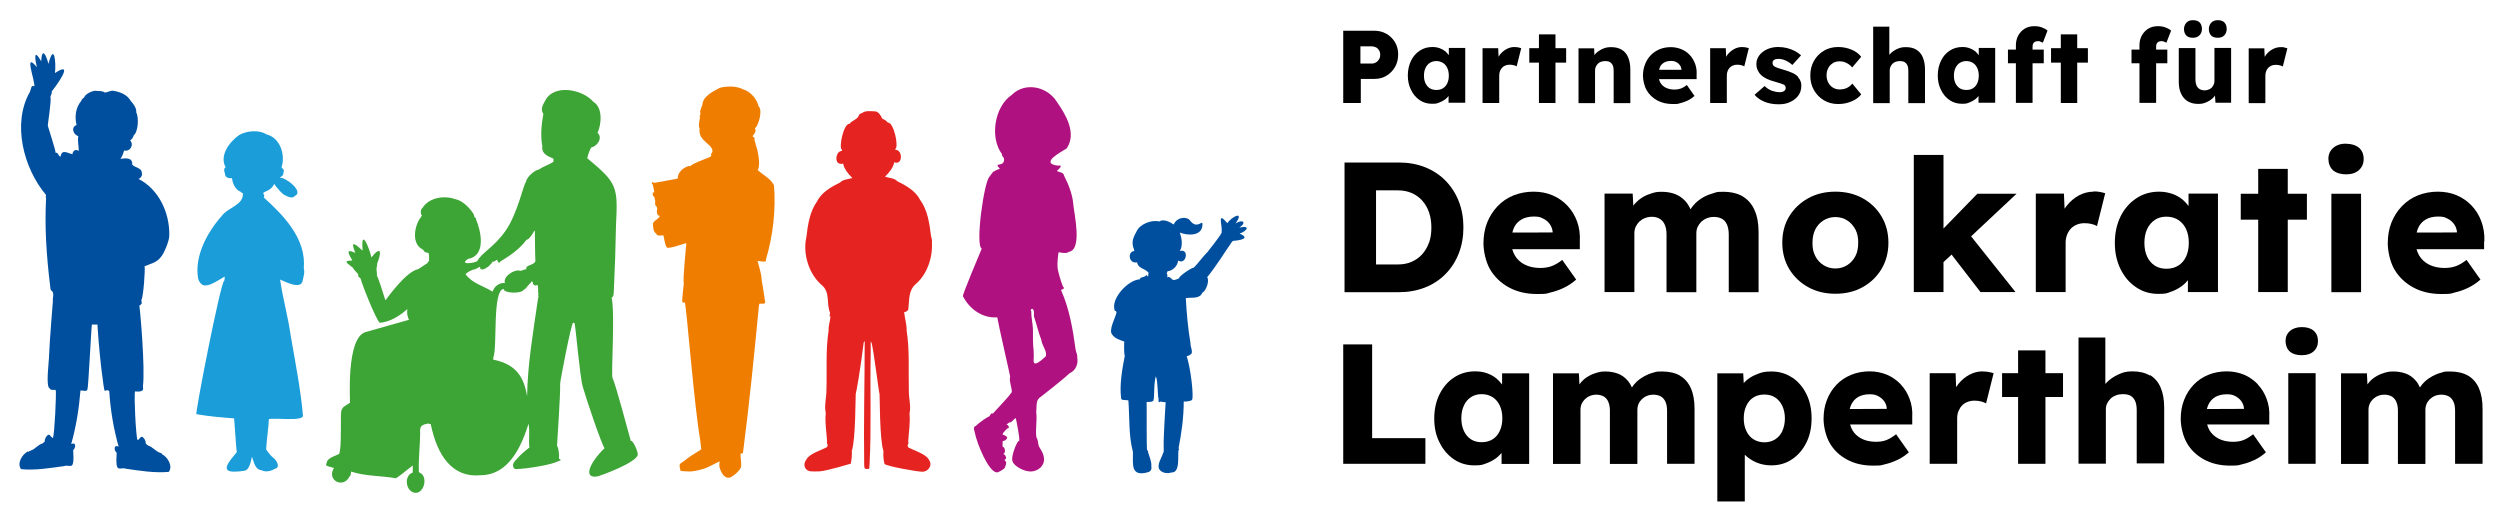 <svg xmlns="http://www.w3.org/2000/svg" id="Logo" viewBox="0 0 1920 400"><defs><style>      .st0 {        fill: #1a9dd9;      }      .st1 {        fill: #6386a4;      }      .st2 {        fill: #ef7d00;      }      .st3 {        fill: #3da436;      }      .st4 {        fill: #e52421;      }      .st5 {        fill: #af1280;      }      .st6 {        fill: #004f9f;      }    </style></defs><g><path class="st4" d="M715.8,185.7c0-1.5-.4-3.1-.8-4.6-1.1-9.3-2.6-19.8-8.4-27.7-3.4-6.8-11.1-11.1-17.6-14.3-2.1-2.4-6.4-2.4-9.3-3.4,3.1-3.1,6.2-6.7,7.1-11.1,6.5,2.7,6.8-9.5.8-9.6,0-.2,0-.4,0-.7,2.9-1.5-1.3-20.8-5.7-20.1-1.1-1.5-2.8-2.4-4.4-3.2-1-2.3-2.8-5.4-5.6-5.5-3.4,0-7.3-.9-10.2,1.6,0-.1,0-.3,0-.4-.6.7-2.3,1.1-2.1,2.2-1.6,3.1-5.1,3.5-7.2,6.2-4.4-.6-8.6,18.6-5.7,20.1,0,.2,0,.4,0,.7-4.9-.1-6.2,9.8-1.1,9.9.6.2,1.3.1,1.9-.2.9,4.4,4,8,7.1,11.1-2.9,1-7.3,1-9.3,3.4-6.5,3.2-14.3,7.5-17.6,14.3-5.8,7.9-7.3,18.3-8.4,27.7-2.9,12.6,1.8,27.9,11.3,36.4,7.5,5.9,3.7,14.3,6.9,21.7-.1.9-.3,1.8-.4,2.8h.7c-.2,3.6-1.7,7.2-1.4,10.7-2.4,15.3-1.2,30.9-1.7,46.1,0,5.8-1.8,11.9-.5,17.5-.8,7.3.6,14.5,1,21.7-.3.5,0,2.3.5,2.6-.2.5-.3,1.2-.4,1.7-4.5,2.5-13.8,5.1-16,9.6-2.9,3.9-1.3,7.8,2.2,8.9,1.4.4,6.5.3,8.2.2,6.7-.7,23.1-5.8,23.7-5.9.7-3.2,1-6.6.8-9.9,3-8.5,2.8-42.9,3-43.7.5-1,3.7-19.7,6.1-39.3.3-.5.5-1,.8-1.4,0,31.5-.9,63.4-.4,94.7,0,1.8,0,4.5,2.4,3.5,2.2.9,1.4-1.8,1.7-3.1,1.5-28,.3-57.2.9-85.6h0c0-3.1,0-6.1,0-9.2.3.4.5.8.7,1.3,1.5,5.1,5.6,38.3,6.1,39.3.2.9,0,35.3,3,43.7-.3,3.3,0,6.8.8,9.9,1.7,1.8,25.2,6,29.2,6s8.2-4.7,4.9-9.2c-1.9-4.3-11.7-7.2-16-9.6-.1-.6-.2-1.2-.4-1.7.6-.3.9-2.1.5-2.6.4-7.2,1.7-14.5,1-21.7,1.3-5.6-.6-11.7-.5-17.5-.4-15.3.7-30.9-1.7-46.1.2-4.6-1.5-9.5-1.9-14.2,1.2,0,2.5-.8,3.1-1.8h0c1.1-7.5-.2-14.7,6.1-20,8.5-7.4,12.9-20.5,12.1-31.8"></path><path class="st6" d="M21.9,347.2c0-.7.8-.8,1.3-1,3.6-1,5.9-4.7,9.4-5.6.7-.5,1.2-1.1,1.8-1.6-.2-1.9,1.1-4.4,2.9-5.2,1.4,0,1.9,2.3,3.4,2.5,1.2-3,2.7-34.8,2.1-36.8-1.3-.3-4.1.5-4.4-1.1-3.7-.6-.6-21.5-.7-25.7.5-13.2,3-41.2,2.9-41.3-.4-2.9,1.7-6.7-1.5-8.5-.3-.5-.3-1.1-.4-1.7-3.3-26.7-4.4-47.6-3.3-69.4-.6-.5,0-1.3,0-2-17.4-20.6-26.3-55.1-12.4-79.3.9-1.8.7-5.7,3.4-4.2.4-4.9-8.4-27.3,1.9-14.7-1.3-5.6-2.9-15.4,3.3-4.6.7-11.6,4.1-4.1,5.6,2.1,4.5-17.4,6-.3,5,7,15.5-10.2,1.2,9.7-2.5,14.1.5,1.4-.8,3-1,4.4,1,1.9-2.1,21.1-2,21.9.8,3.1,5.9,18.2,6,20.9,2-.8,2.2,2.9,3.8,2.9,1-6.4,5.8-2.3,9.2-1.9,0-2.6,2.6-4.3,4.8-2.4,0-3.8-1-7.7-.4-11.5-3.9-1-5.8-6.9-1.3-8.5-1.6-6.3-.7-13.4,3.5-18.4.4-1.2,1.3-2.1,2.4-2.8.5-2.7,7.5-6,10-4.9,1.7-.1,4.2,0,5.7,1.1,2.4.1,4.6-1.9,7.1-1.2,4.7.8,10.3,2.9,12.9,7.7,2.1,2.2,4.7,5.9,4.2,8.8,2.2,3.8,1.5,15.1-1.9,17.6,0,1-2,4.1-2.9,3.7,3.4,3.5.2,9.1-4.5,8-.6,2.2-1.5,4.5-2.8,6.4,3.5-.5,9-1.3,9.1,3.8-.1,0-.2,0-.4,0,1.5,3.1,7.7,2.7,7.7,6.9.7,1.8-.8,4.3-2.6,4.7,15.6,7.8,24,26,23.7,43,.4,3.7-4.1,14.8-6.8,17.4-3,3.9-8,4.9-12.2,6.7.7,1.4-.9,24-2.4,25.7-.2,1,.9,3.2-.4,3.5-.1.5-.7.9-1.2.9.7,3.9,4.5,47.7,2.8,61.8-.2,1,.7,3.3-.7,3.5-.9,1.1-3.8.8-5.4.7-.9,2.2.6,34.4,1.9,37.3,1.5-.2,2-2.4,3.4-2.5,1.8.8,3.1,3.3,2.9,5.2.6.5,1.2,1.2,1.8,1.6,3.5.9,5.8,4.5,9.4,5.6.5.3,1.4.3,1.3,1,4.4,2.2,8.6,9.3,5.2,13.6-10.6,1-22.7-.9-33.4-2.5-1.8-.9-5.2,1-6.1-1.1-1.3-3.4-.5-7.5-.5-11.1-2.2-1.8-2.4-6.5,1.5-4.7-3.9-13.8-6.3-28.2-7.2-42.6-.3,0-.5-.3-.5-.6-.6-.1-1.3,0-1.9,0-1.7,1.8-1.6-2.9-2-3.9-2.2-15.3-3.7-31.1-4.7-46.7-1.4,0-2.8.2-4.2,0-.6,3.1-2.7,48.9-3.5,50.1-.8,1.7-3.7.4-5.3.6-1.1,13.8-3.3,27.7-7.1,41.1,3.9-1.8,3.6,2.9,1.5,4.7,0,3.6.8,7.7-.5,11.1-.8,2.1-4.3.2-6.1,1.1-10.6,1.5-22.8,3.5-33.4,2.4-3.4-4.4.8-11.4,5.2-13.6"></path><path class="st6" d="M951.5,175c6.4-4.1,3-7-2.6-3.4,7.2-10.2-3-5.3-6.3-.2-8.3-9.8-3.6,1.4-4.4,7.4-1.9,3.7-9.8,13.3-10.8,14.7-2.8,2.6-8.6,10.4-10.7,12.1-1.3-.3-11.9,6.9-11.1,8.1-1.5.7-3.1,1.5-4.7,1.3-1.2-.5-2.9-3.3-4.1-2,0,0-.2-.1-.3-.1,0-.8.3-2.1-.4-2.6,0-.7.3-1.3.6-2,4-.3,7.7-4.1,8.1-8.1,0,0,.1,0,.2,0,6.1,3.5,8.6-9.6,1.1-7.4,2.5-4.1,1.5-9.8,0-14.2,6.1,2.5,17.2,2.9,17.4-6.1.3-.8-.2-1.7-1.1-1.2-4.4,2.7-6.6.5-9.3-2.9-4.1-2.5-9.9-.5-11.7,4-3.1-2-7.6-4.5-11.2-2.3-5.6-1.5-14.9,1.9-17.4,7.8-3.2,5.7-3.8,8.8-1.9,13.6,0,.4.2.9.3,1.3-5.4.2-4.6,10,2.1,8.7.8,5.2,7,4.7,9,8.4-.8,0-.3,2-.4,2.2-.2,0-.4.2-.4.3-.3-.6-1.3-1.7-1.7-.5-1.2,1.2-4.2.7-4.4,2.6-9,.5-21.9,14.4-19.5,23.1-.1.6.4,1.6,1.1,1.2.1.4.3.8.5,1.2-.9,4.2-6.4,13.7-3.3,17,2.1,3.1,5.9,4.1,9.2,5.3-.1.8-.2,7.5.2,10.5.1,0,.2,0,.3,0-2,10.6-4.2,22.4-2.9,32.9-.3,2.2,4.2,1.2,5.6,1.9,1,13.1.1,26.9,3.5,39.5,0,9.8-1.9,19.6,12.1,15.4,2.9-1.4,2-4.1,2-4.3.4-3.7-1.6-7.7-2.6-11.2.5-.4,0-1.3-.6-1-.6-1.8-.2-35.7-.4-37.3,1.5,0,5.7.3,5.3-1.9.8-.3,0-12.6,1.8-17.8,1.7,3.8,1.3,16.6,2.1,17.2-.1.9-.3,3.9,1.2,2.2,1.4.3,2.8.5,4.2.5,0,1.3-1.7,26.4-1.5,33.7s-.3,4-.7,6c-.4,2.1-5.3,9-2.2,12.4,1.9,2.3,5.9,2.9,8.6,1.9,7.3.4,4.9-12.5,5.7-17.3.6-.1.6-1.1,0-1.2,2.3-11.7,4-24,4-36,.7.1,5.2-.1,6.4-1.3,1.4-2.5-.9-23.5-4.1-33.5,1.1-.3,2.6-.8,3.2-1.7,2-.8-.5-6-.3-8.1-1.9-11.5-3-23.1-3.6-34.8,4.2-.9,10.5,1,12.7-4.2,2.9-1.4,5.7-9.3,3.7-11.9,7.2-8.8,12.7-18.1,19.2-27.4.3,0,.6-.2.6-.5,4.6-.3,14.2-1.7,5.1-5.6,6.1-2.1,8.5-6.6-.2-4.6"></path><path class="st2" d="M594.2,142c-2.2-4.7-8.4-7.8-12.3-11.4,2.6-3.9-.3-15.8-.6-16.7-1-2.1-1-4.5-2-6.6,1-1-.6-2.1-1.4-2.7,1.4-1.6,3.2-3.8,1.9-6.1,2.9-1.9,6.1-14.5,2.8-16.7-1-5.5-6.3-11.6-11.5-13-6-3.4-14.8-2.4-18.4-1.3-5.1,2.7-13.2,6.6-13.3,13.2-.5,1.4-2.5,5-1.3,6.7-.6,1.1-1.1,2.1-.5,2.7-.2,2.6-1.6,6.3-.3,8.6-1.5,10,10.9,11.9,9.8,18.1-.5.6-1.6,2-.7,2.6-.3.7-1.8,1.5-1.8,1.4,0,0-14.3,5.4-14,6.6-.2.1-.5.2-.7.3-.7-1.1-7,2.4-7.5,4.2-.9.8-2,3.2-1.8,4.5-.2.2-.4.5-.3.8-6,1.1-12.1,2.2-18.1,3.3-1-1.8-2.5.5-.9,1.2.6,2,.9,4.1,1.2,6.1-2-.8-1.3,3.2,0,3.4.3,1.2.5,2.4.8,3.6-.5,1-.2,3.6,1.1,3.9.1.7.3,1.3.4,2-.8.6-.1,5.8,1.5,4.7,0,.4.2.7.2,1.1-1.4,2-4.1,2.8-5.1,5.1.3,2.6,0,6.3,2.6,7.8.2,2.2,4,1.4,5.5,1.3,0,0,0,0,0,0,.2,1,1.4,8.1,2.3,8.6-.6,3.2,13-2.2,15.3-2.6,0,1-3,30.1-1.9,30.5,0,0-1.6,14.1-1.2,14.3-.1,1.1,1.2.9,2,.9,1.2,3.4,7.4,81.9,11.8,105.7.2,1.3.5,6,.8,6.9-.8.9-8,4.8-10.6,7-1.1,1-4.3,3.3-5,3.7-1.6,1.1-1.2,2.4-.3,6,2.7.1,6,.6,8.8.3,1.3-.2,7.7-1,12.7-3.5,5-2.5,7.8-3.8,8.4-4.2.2,1.8-.8,2.7.5,6.2,1,2.6,2.3,4.7,3.8,5.6.5.3,2,1.4,4.4.4,5.2-3.1,7.5-6.7,7.7-7.5.7-2.9-.4-7.3-.3-10.5.4-.2.9-.3,1.4-.4.3,0,.7-.3.5-.4,4.9-37.7,8.7-75.8,12.3-113.6.3-.2.3-.5.2-.8,1.6-.4,5.5.9,4.4-2.1-.8-5.3-1.5-10.6-2.5-15.8-.2-4.9-1.9-10.1-3.2-14.9,1.3-.3,7.6,1.6,6.3-.8,5.5-18.1,7.9-38.7,6.3-57.8"></path><path class="st0" d="M233.3,206.2c2.1-22.8-15.4-40.7-30.8-54.6.8-.4.5-2.4-.3-2.7-.5-2.3,5.6-1.4,8.4-7.7,1.2,2.2,6.9,8.9,9.1,9.1,1.8,1.1,5.3,2.3,6.7.2,7.3-3.1-6.7-14.3-11.4-14,.2-.2.4-.4.5-.6,1.2-.5,2.5-1.8,2.1-3.2.8-1.2.4-2.9-.9-3.5,0-.3-.3-.5-.5-.6,3.2-9.5-1-22.9-11.6-25.4-5.6-3.7-15.2-2.8-20.9.5-7.5,5.2-15.4,15.8-10.4,24.8-1.9,1-.9,3.4-.5,5-.2,2.7,3.2,3.8,5.4,3.3.3,4,2.7,9.1,6.5,10.4.5.5,1,1.2,1.8,1,1,9.2-11.4,11.1-16,17.4-11.4,12.8-21.4,31.3-18.3,48.5.5,1.5,1.3,3.2,2.6,4.1,4.1,3.7,13.7-3.7,17.8-5.8,0,1.1-.1,2.1-.3,3.1-2.5-1-23.2,105.2-21.4,102.6,9.7,1.7,19.2,2.5,28.9,3.2.2,1.3,1.7,25.3,2.1,25.9-4.6,5.8-14.4,15.7-1,15,2.5,0,7.2-.7,7.4-.8,3.6-1.1,4.7-8.6,5.2-10.7,1.5,3.9,2.2,9.9,7.3,10.4,3.1,1.7,7.2.8,10.2-1,5-1.2,1.1-7.2-1.7-9-1.2-1-5-5.5-4.9-6.3.4-7.4,1.8-15.6,2.1-22.9,4.5-1.2,26.1,1.9,26.2-2.6-1.8-20.5-5.9-40.9-9.4-61.3-2-14.4-6.1-28.8-8.2-43.3,4.2,1.7,15.9,8,17.3,1,.6-3,1.9-6.5.9-9.6"></path><path class="st5" d="M793.2,237.5c1.7,1.5.3,4.6,1.2,6.6,0,0,0,0,0-.1,1.9,5.6,3.1,11.4,5.3,16.9,0,0,0,0,0,0,.4,4.3,4.6,8.7,3.5,12.7-1.9,1.6-9.4,9.3-9.4,3.3,0,0,0,0,0,0,.2-2.7.2-5.4,0-8.2,0,0,0,0,0,.1-.7-5.3-.4-10.7-.5-16.1h0c-.2-4.6-1.4-9.1-1.3-13.7-.1,0-.2-.2-.3-.4-.4-.9.7-1.7,1.5-1.3M739.6,227.6c5,9.9,15.2,17,26.3,16.1.8,5.3,9.8,44.3,9.9,45.5-1,3.2,1.3,8.2,1.3,11.9-3.1,4.6-13.5,15.1-14.6,16.6-1-1.1-2.2,1.3-2.6,2-2.8,1.1-8.3,5.5-8.3,5.5,0,0-1.7,1.4-2.1,1.9-2.6.7-1.1,3.7-.9,4.9,1.7,8.9,10.7,30.6,17,30.8.3.3,3.4-1.2,5.7-3,.6-.5,1.9-4.5,1.3-5.1-.5-.5-1-1.1-1-2,2.2.6.6-4-.8-3.8,0-.2,0-.4-.1-.6,1.9,0,1.1-5.5-.6-5-.3-1.6,0-3.1,0-4.7,1.3.4,3.5-1.3,3.4-2.8-.9-1-2.3-1.8-3.6-2.1.2-.5.4-.9.6-1.3,1-1.2,2.1-2.4,3.2-3.4,1,.2,1.4-.7.9-1.2.4-.9-1-1.4-1.6-1.9.8-.3,1.4-1,2.1-1.5,1.7.7,3.3-2.7,5-3.3.8,3.3,3.1,15.2,2.7,17.4-.2,0-.4.2-.5.3-.7-.8-6.4,11.9-4.6,15.7,1.2,3.5,8.8,7.8,14.1,7.6,5.3-.1,10.5-4.3,10-10-.5-5.8-4.1-7.9-4.4-11.2-.3-3.4-1.1-4.1-1.5-5.4-.8-6.2.8-13-.1-19.1.6-3.9-.7-9,3.2-11.4-.7.5,16.5-12.7,22.5-18.4,4.7-2,6.8-7.3,5.8-12,.4-2.1-1.1-4.4-1.3-6.6-2-14.9-4.8-31.2-11-44.9,0-.2-.2-.3-.2-.5,1.3-.2,3.4-1.2,1.6-2.4-1.1-2.6-4-11.4-4.2-15-.3-3.5.5-10,.8-11.5,2.3.4,6.2,1.3,7.9-.3,10.4-1.6,4.2-28.4,3.4-36.4-.5-7.3-3.6-15.3-7-21.9-.6-3.1-3.5-2.5-5.6-3.8,1.5-1.5,5.5-4.9.6-4.1-14.1-1.9,2.7-10.5,6.9-13.2,7.9-11.6-.6-25.9-7.6-35.9-7.3-11.6-24.2-15.5-34.6-5.2-13.2,8.9-17.1,32.8-7.4,45.6-.6,1.2,1.4,2.2,1.5,3.4.6,7.3-8.8,1.9-3.2,7.7-1.6.6-3.3,1.1-4.5,2.2-.5-.2-1.1,0-1,.7-.8.9-1.6,1.8-2.2,2.9-4.4,2.8-11.4,53.8-6.2,55.5-.9,2.1-15.5,36.7-14.4,36.5"></path><path class="st1" d="M155.3,277.1s0,0,0,0c0,0,0,0,0,0"></path><path class="st1" d="M154.8,264.4s0,0,0,0c0,0,0,0,0,0"></path><path class="st3" d="M413,230.6c-3.5,24.4-7.8,48.9-8.2,73.8-2.4-15.1-8.6-24.7-26-28.2,0-.6,0-1.2.1-1.7,3.2-8.5-.9-51.6,7.9-52.6.2,3.7,14.2,3.6,15.3.7,1.9-.7,3.1-3.2,4.6-4.6.5-.5,1.6-1.1,1.1-1.8.3.2.8.2,1.1,0,.2.4.4.8.5,1.2-.6.8,1,1.8,1.8,1.9.6,0,1.1-.5,1.8-.3.6,2.3-.1,4.9.6,7-.4.4-.4,1.2,0,1.5-.3,1.1-.4,2.2-.6,3.3M378.2,223.9c-7.1-4.4-15.7-6.3-20.7-13.4,1.7-1.6,3.8-2.6,5.9-3.5,1.8.2,3.5-1.6,5.3-2.1-.3,5,7.6-.5,8.1-2.1.9-.2,1-1.4,1.6-1.9,1.3.4,2.2-1.1,3.4-1.4.3,1.3,1.5,3.5,2.4,1.4,7.7-4.7,14.9-9.6,20.3-16.9,1.6.4,5.2-5.3,5.8-6.7.1.1.3.2.5.2,0,.6.1,20,.4,23-1,3.5-7.7,2.6-7,6.2-1.7.1-3.2,1.4-4.9,1.2-4.3-1.3-13.3,4.6-11.5,9.4-4.4-.2-8.2,2.5-9.5,6.7M484.5,338.8c-2.1-7.3-11.2-42.1-14.1-48.6-1.2-2.1,2.1-50.3-.7-61.7,1.8-.5,1.5-3.1,1.7-4.6.8-16.9,1.4-34.8,1.7-51.4,1.5-29.2.9-31.9-22.1-51,.7-3,1.6-5.7,3.1-8.3,4.6-.7,9.1-7.6,4.8-11.1,3.1-6.9,4.1-19.5-3.1-23.8-8.3-9.8-30.6-14.2-37.2-.8-1.9,3.2-3.6,6.6-1.3,10-1.5,8-2.3,16.7-.8,24.8-.8,5.8,4.1,7.6,8.6,9.6,0,.8,0,1.6-.1,2.4-3.6,2.3-7.9,3.6-11.4,6-1.4-.2-8.8,4.4-9.8,9.8-1.4.3-6.3,24-15.5,37.1-9.2,13.1-18.2,16.6-21.8,23.4-2.7,1.6-14.4,3.1-7-1.8,13.9-2.4,10.1-21,6-30.5.5-.7-.5-1.3-1-1.2-.1-1.7-1-3.1-2-4.5-2.9-4-7.8-8.7-12.7-9.6-8.5-3.1-20.4-1.4-25.4,6.8-1.7,1.2-1.5,4.4-.3,6-.2.4-.8.4-.8.9-5.3,6.8-7.5,21,1.6,25,.6,1.3,1.8,2.5,3.4,2.3.2.2.5.3.7.2.7.5.6,6.1.5,6.5-.7,0-1.1.7-1.1,1.3-1.2.9-6.2,3.9-7.2,4.7-9.4,1.6-24.7,23.4-25.2,24-1.8-6-6-18.9-6.5-18.8,0-.4,0-3.3-.3-4.2-.3-1.8.6-3.7.5-5.4,3.2-7.9,3.5-14.4-4.5-4.6-1.3-6.8-8.3-24-6.7-5.2-5.3-4.8-10-9-5.6,1.7-8.3-3.8-4.8,1.2-2.3,5.9-8.3,0-3.2,2.4.4,5.5.8,1.8,3.1,3.5,4.3,5.4-1.1.9,1.3,2.5,1.8,3.1-.5.7,11.6,31.6,14.6,33.8,8-.7,15.3-5.3,21.2-10.6-.6,2.8,0,5.8,1.2,8.3-11.2,3.2-22.4,6.3-33.6,9.5-14.8,4.8-11.5,53.4-11.7,54.2-.9.8-5.6,3.1-5.6,4.2-.2.3-.6.7-.8,1.2-1.4,1.4.4,30-2,33.9-1,.9-9.5,3-9.4,6.8-2.2,2.9,2.4,2.8,5.5,4-6,9.4,7.3,16.3,12,6.4.8,0,1.1-2.1,1.1-3.6,0,0,.1,0,.2,0,11,3.6,23,3.1,34.3,5.1,4.4-2.8,8.5-6.6,12.9-9.8,0,2,0,3.6,0,5.4-7.2,2.4-5.4,15.1,2.1,15.6,7,.1,9.7-12.9,3.2-15.5-.1-.3-.4-.4-.6-.5-.4-10.1.9-19.9,1-29.7-.6-5.7,1.3-6.7,6.5-7.6.3.7,1,.5,1.6.4,4.9,24.2,16.6,41.3,37.9,39.4,17.5,0,29.3-13.7,37.2-39.6,1.2,6.1-.1,12.3.7,18.3-3.7,2.7-7.4,6.1-10.3,9.5-2,1.6-3.4,5-1.1,6.8,1.1,1.1,23.8-2,31.4-4.9s2.3-1.2,2.7-3.7c.3-2.5-.3-7-1.5-9.2.1-2,2.7-39.7,2.4-47.6,0-2,8.5-46.4,10-46.9.2.3.7.4,1,.4.8.8,4,40.7,6.4,49,2.3,8.3,14.4,44.2,16.7,47.1-6,5.8-10.7,12.4-11.6,16.9-.7,3.5.9,5.6,6,4.8,2.2-.4,29.5-10.3,31.1-16.5.3-2.3-2.8-9.4-4.7-10.8Z"></path></g><g><g><polygon points="1053.8 264.5 1031.6 264.5 1031.6 356.2 1094.7 356.2 1094.7 336.5 1053.8 336.5 1053.8 264.5"></polygon><path d="M1153.5,295.2c-1.3-1.7-2.7-3.2-4.3-4.6-2.1-1.7-4.5-3-7.3-4-2.8-1-5.8-1.4-9.1-1.4-6,0-11.4,1.6-16.1,4.7-4.7,3.1-8.4,7.4-11.1,12.8-2.7,5.4-4.1,11.7-4.1,18.7s1.3,13.1,4.1,18.5c2.7,5.5,6.4,9.7,10.9,12.8,4.6,3.1,9.8,4.7,15.7,4.7s6.1-.5,8.9-1.4c2.8-1,5.3-2.3,7.6-3.9,1.7-1.2,3.1-2.7,4.5-4.2v8.4h21.2v-69.6h-20.8v8.5ZM1146.3,337.4c-2.4,1.5-5.2,2.2-8.4,2.2s-5.9-.7-8.2-2.2c-2.3-1.5-4.1-3.6-5.4-6.4-1.3-2.8-2-6-2-9.8s.7-7,2-9.8c1.3-2.8,3.1-4.9,5.4-6.4,2.3-1.5,5-2.3,8.2-2.3s6,.8,8.4,2.3c2.4,1.5,4.2,3.7,5.5,6.4,1.3,2.8,2,6,2,9.8s-.7,7-2,9.8c-1.3,2.8-3.1,4.9-5.5,6.4Z"></path><path d="M1290.3,288.5c-3.7-2.1-8.3-3.2-13.8-3.2s-4.5.3-6.8.9c-2.4.6-4.6,1.5-6.8,2.7-2.2,1.2-4.2,2.6-6,4.3-1.4,1.3-2.6,2.8-3.6,4.4-1-2.3-2.2-4.2-3.6-5.7-2.1-2.3-4.5-4-7.3-5-2.8-1-5.9-1.6-9.3-1.6s-4.5.3-6.7.9c-2.2.6-4.4,1.5-6.4,2.7-2.1,1.2-3.9,2.6-5.5,4.4-.5.6-1,1.2-1.5,1.9l-.4-8.5h-19.9v69.6h21.1v-41.5c0-1.7.3-3.2.9-4.6.6-1.4,1.5-2.6,2.6-3.7,1.1-1,2.4-1.9,3.9-2.5,1.5-.6,3.2-.9,5-.9s3.9.5,5.5,1.4c1.6,1,2.8,2.4,3.5,4.2.8,1.8,1.2,4.1,1.2,6.7v40.9h21.1v-41.4c0-1.7.3-3.3.9-4.7.6-1.4,1.5-2.6,2.6-3.7,1.1-1,2.4-1.9,3.9-2.5,1.5-.6,3.2-.9,5-.9s4.2.5,5.7,1.4c1.5.9,2.7,2.3,3.5,4.1.8,1.8,1.2,4.1,1.2,6.9v40.7h21.1v-42.4c0-6.1-.9-11.3-2.8-15.6-1.9-4.3-4.7-7.5-8.3-9.6Z"></path><path d="M1376.4,290c-4.6-3.1-9.9-4.7-15.8-4.7s-7.8.7-11.5,2.2c-3.6,1.4-6.6,3.3-9,5.7-.3.3-.6.7-.9,1.1l-.4-7.6h-19.9v98.4h21.1v-35.9c2.4,2.5,5.5,4.5,9,6,3.6,1.5,7.3,2.2,11.3,2.2,6,0,11.4-1.5,16-4.7,4.7-3.1,8.3-7.4,11-12.8,2.7-5.4,4-11.6,4-18.6s-1.3-13.3-4-18.7c-2.7-5.4-6.3-9.6-10.9-12.7ZM1368.9,331c-1.3,2.7-3.1,4.8-5.5,6.4-2.4,1.5-5.1,2.3-8.3,2.3s-6-.8-8.4-2.3c-2.4-1.5-4.2-3.6-5.5-6.4-1.3-2.7-2-5.9-2-9.7s.7-6.9,2-9.7c1.3-2.8,3.1-4.9,5.5-6.4,2.4-1.5,5.1-2.2,8.4-2.2s6,.8,8.3,2.3c2.3,1.5,4.1,3.7,5.4,6.4,1.3,2.8,2,6,2,9.6s-.7,7-2,9.7Z"></path><path d="M1459.7,295.1c-3-3.1-6.5-5.6-10.5-7.3-4.1-1.7-8.5-2.6-13.4-2.6s-9.9.9-14.2,2.7c-4.3,1.8-8.1,4.3-11.2,7.6-3.1,3.3-5.6,7.1-7.3,11.6-1.8,4.5-2.6,9.3-2.6,14.7s1.6,13,4.7,18.4c3.1,5.4,7.5,9.6,13.2,12.7,5.7,3.1,12.4,4.7,20,4.7s6.3-.4,9.5-1.1c3.2-.7,6.3-1.9,9.4-3.3,3.1-1.5,5.9-3.4,8.7-5.8l-9.8-13.9c-2.7,2.1-5.2,3.6-7.5,4.5-2.3.9-5,1.3-7.9,1.3-4.3,0-8-.8-11.1-2.4-3.1-1.6-5.5-3.8-7.1-6.6-.7-1.3-1.3-2.7-1.7-4.3h47.7v-5.6c.3-5.1-.4-9.7-2-14-1.6-4.3-3.8-8-6.8-11.1ZM1421.8,310.7c1.2-2.6,3-4.5,5.4-5.9,2.4-1.3,5.3-2,8.7-2s4.6.5,6.5,1.4c1.9,1,3.5,2.3,4.7,4,1.2,1.7,1.9,3.7,2,5.8h0c0,.1-28.5.1-28.5.1.3-1.2.7-2.4,1.2-3.5Z"></path><path d="M1522.8,285.2c-3.7,0-7.1.9-10.3,2.6-3.2,1.7-6.1,4.1-8.5,7.1-.6.8-1.2,1.6-1.7,2.4l-.4-10.7h-19.9v69.6h21.1v-34.8c0-2.1.3-4,1-5.6.7-1.7,1.5-3.1,2.7-4.3,1.1-1.2,2.5-2.2,4.2-2.8,1.7-.7,3.4-1,5.4-1s3.4.2,5,.6c1.6.4,2.9.9,3.9,1.5l5.8-23.2c-1.1-.3-2.4-.7-3.7-.9-1.3-.3-2.8-.4-4.4-.4Z"></path><polygon points="1570.9 269.1 1549.9 269.1 1549.9 286.6 1537.6 286.6 1537.6 304.9 1549.9 304.9 1549.9 356.2 1570.9 356.2 1570.9 304.9 1584.4 304.9 1584.4 286.6 1570.9 286.6 1570.9 269.1"></polygon><path d="M1651.1,288.4c-3.6-2.1-8-3.2-13.2-3.2s-7.5.8-11,2.4c-3.5,1.6-6.5,3.6-9,6.2-.4.4-.7.8-1,1.1v-35.7h-20.6v96.9h21v-41.7c0-1.7.3-3.2,1-4.6.7-1.4,1.6-2.6,2.7-3.7,1.1-1.1,2.5-1.9,4.1-2.5,1.6-.6,3.3-.9,5.1-.9,2.4,0,4.3.3,6,1.2,1.6.9,2.8,2.3,3.6,4.1.8,1.8,1.2,4.2,1.2,6.9v41h21.1v-42.7c0-6.1-.9-11.3-2.7-15.5-1.8-4.2-4.5-7.4-8.1-9.6Z"></path><path d="M1734,295.1c-3-3.1-6.5-5.6-10.5-7.3-4.1-1.7-8.5-2.6-13.4-2.6s-9.9.9-14.2,2.7c-4.3,1.8-8.1,4.3-11.2,7.6-3.1,3.3-5.6,7.1-7.3,11.6-1.8,4.5-2.6,9.3-2.6,14.7s1.6,13,4.7,18.4c3.1,5.4,7.6,9.6,13.2,12.7,5.7,3.1,12.4,4.7,20,4.7s6.3-.4,9.5-1.1c3.2-.7,6.3-1.9,9.4-3.3,3.1-1.5,5.9-3.4,8.6-5.8l-9.8-13.9c-2.7,2.1-5.2,3.6-7.5,4.5-2.3.9-5,1.3-7.9,1.3-4.3,0-8-.8-11.1-2.4-3.1-1.6-5.5-3.8-7.1-6.6-.7-1.3-1.3-2.7-1.7-4.3h47.7v-5.6c.3-5.1-.4-9.7-2-14-1.6-4.3-3.8-8-6.8-11.1ZM1696.1,310.7c1.2-2.6,3-4.5,5.4-5.9,2.4-1.3,5.3-2,8.7-2s4.6.5,6.5,1.4c1.9,1,3.5,2.3,4.7,4,1.2,1.7,1.9,3.7,2,5.8h0c0,.1-28.5.1-28.5.1.3-1.2.7-2.4,1.2-3.5Z"></path><path d="M1767.9,251.2c-3.8,0-6.9,1-9.2,3-2.3,2-3.4,4.6-3.4,7.7s1.1,6.2,3.3,8.1c2.2,1.9,5.3,2.8,9.2,2.8s6.9-1,9.1-3c2.2-2,3.3-4.6,3.3-7.9s-1.1-6-3.3-7.9c-2.2-1.9-5.2-2.8-9.2-2.8Z"></path><rect x="1757.4" y="286.6" width="21" height="69.6"></rect><path d="M1903.8,298.1c-1.9-4.3-4.7-7.5-8.3-9.6-3.7-2.1-8.3-3.2-13.8-3.2s-4.5.3-6.8.9c-2.4.6-4.6,1.5-6.8,2.7-2.2,1.2-4.2,2.6-6,4.3-1.4,1.3-2.6,2.8-3.6,4.4-1-2.3-2.2-4.2-3.6-5.7-2.1-2.3-4.5-4-7.3-5-2.8-1-5.9-1.6-9.3-1.6s-4.5.3-6.7.9c-2.2.6-4.4,1.5-6.4,2.7-2.1,1.2-3.9,2.6-5.5,4.4-.5.6-1,1.2-1.5,1.9l-.4-8.5h-19.9v69.6h21.1v-41.5c0-1.7.3-3.2.9-4.6.6-1.4,1.5-2.6,2.6-3.7,1.1-1,2.4-1.9,3.9-2.5,1.5-.6,3.2-.9,5-.9s3.9.5,5.5,1.4c1.6,1,2.8,2.4,3.5,4.2.8,1.8,1.2,4.1,1.2,6.7v40.9h21.1v-41.4c0-1.7.3-3.3.9-4.7.6-1.4,1.5-2.6,2.6-3.7,1.1-1,2.4-1.9,3.9-2.5,1.5-.6,3.2-.9,5-.9s4.2.5,5.7,1.4c1.5.9,2.7,2.3,3.5,4.1.8,1.8,1.2,4.1,1.2,6.9v40.7h21.1v-42.4c0-6.1-.9-11.3-2.8-15.6Z"></path></g><g><g><path d="M1110.1,138.7c-4.4-4.5-9.7-7.9-15.7-10.3-6.1-2.4-12.8-3.6-20.1-3.6h-41.7v99.6h41.7c7.3,0,14-1.2,20.1-3.6,6.1-2.4,11.3-5.8,15.7-10.3,4.4-4.4,7.8-9.7,10.2-15.8,2.4-6.1,3.6-12.8,3.6-20.1s-1.2-14-3.6-20.1c-2.4-6.1-5.8-11.3-10.2-15.8ZM1097.5,186.2c-1.2,3.5-3,6.5-5.2,9-2.2,2.5-4.9,4.4-8,5.8-3.1,1.4-6.7,2.1-10.7,2.1h-16.8v-56.9h16.8c4,0,7.5.7,10.7,2.1,3.1,1.4,5.8,3.3,8,5.8,2.2,2.5,4,5.5,5.2,9,1.2,3.5,1.8,7.4,1.8,11.7s-.6,8.2-1.8,11.7Z"></path><path d="M1203.8,158c-3.2-3.4-7-6.1-11.5-8-4.4-1.9-9.3-2.8-14.6-2.8s-10.7,1-15.4,2.9c-4.7,1.9-8.8,4.7-12.2,8.3-3.4,3.6-6.1,7.8-8,12.6-1.9,4.8-2.8,10.2-2.8,15.9s1.7,14.2,5.1,20c3.4,5.8,8.2,10.4,14.4,13.8,6.2,3.4,13.4,5.1,21.8,5.1s6.9-.4,10.3-1.2c3.5-.8,6.9-2,10.2-3.6,3.3-1.6,6.5-3.7,9.4-6.3l-10.7-15.1c-2.9,2.3-5.7,3.9-8.2,4.8-2.5.9-5.4,1.4-8.6,1.4-4.6,0-8.7-.9-12-2.6-3.4-1.7-5.9-4.1-7.7-7.2-.8-1.4-1.4-3-1.9-4.6h51.9v-6.1c.3-5.5-.4-10.6-2.1-15.2-1.7-4.7-4.2-8.7-7.4-12.1ZM1162.7,174.9c1.3-2.8,3.3-4.9,5.9-6.4,2.6-1.5,5.8-2.2,9.5-2.2s5,.5,7.1,1.6c2.1,1,3.8,2.5,5.1,4.3,1.3,1.9,2,4,2.2,6.3h0c0,.1-31,.1-31,.1.3-1.4.7-2.6,1.3-3.8Z"></path><path d="M1338.4,150.8c-4-2.3-9-3.5-14.9-3.5s-4.8.3-7.4,1c-2.6.7-5,1.6-7.4,2.9-2.4,1.3-4.5,2.8-6.5,4.7-1.5,1.5-2.8,3.1-3.9,4.8-1.1-2.5-2.4-4.5-3.9-6.2-2.3-2.5-4.9-4.3-8-5.5-3-1.1-6.4-1.7-10.1-1.7s-4.9.3-7.3,1c-2.4.7-4.7,1.6-7,2.9-2.2,1.3-4.2,2.9-6,4.8-.6.6-1.1,1.3-1.6,2l-.5-9.3h-21.6v75.6h22.9v-45.1c0-1.8.3-3.5,1-5,.7-1.5,1.6-2.8,2.8-4,1.2-1.1,2.6-2,4.3-2.7,1.7-.7,3.5-1,5.5-1s4.3.5,6,1.6c1.7,1,3,2.6,3.8,4.6.9,2,1.3,4.4,1.3,7.3v44.4h22.9v-45c0-1.9.3-3.6,1-5.1.7-1.5,1.6-2.8,2.8-4,1.2-1.1,2.6-2,4.3-2.7,1.7-.7,3.5-1,5.5-1s4.5.5,6.2,1.5c1.7,1,2.9,2.5,3.8,4.5.8,2,1.3,4.5,1.3,7.5v44.3h22.9v-46.1c0-6.6-1-12.3-3.1-16.9-2-4.7-5.1-8.1-9-10.5Z"></path><path d="M1430.6,152.3c-6.1-3.4-13.1-5.1-21-5.1s-14.9,1.7-21,5.1c-6.1,3.4-11,8.1-14.5,13.9-3.6,5.9-5.3,12.6-5.3,20.2s1.8,14.3,5.3,20.2c3.6,5.9,8.4,10.5,14.5,13.9,6.1,3.4,13.1,5.1,21,5.1s14.9-1.7,21-5.1c6.1-3.4,10.9-8.1,14.4-13.9,3.5-5.9,5.3-12.6,5.3-20.2s-1.8-14.3-5.3-20.2c-3.5-5.9-8.3-10.5-14.4-13.9ZM1425,196.6c-1.5,2.9-3.6,5.3-6.3,7-2.7,1.7-5.7,2.6-9.1,2.6s-6.5-.9-9.2-2.6c-2.7-1.7-4.8-4-6.3-7-1.5-2.9-2.2-6.3-2.1-10.1,0-3.8.6-7.2,2.1-10.2,1.5-3,3.6-5.3,6.3-7,2.7-1.7,5.8-2.6,9.2-2.6s6.5.9,9.1,2.6c2.7,1.7,4.7,4.1,6.3,7,1.5,3,2.2,6.4,2.1,10.2,0,3.8-.6,7.2-2.1,10.1Z"></path><polygon points="1518.6 148.8 1492.6 175.5 1492.6 119 1469.8 119 1469.8 224.3 1492.6 224.3 1492.6 201.3 1498.8 195.5 1521 224.3 1547.9 224.3 1513.8 181.5 1548.7 148.8 1518.6 148.8"></polygon><path d="M1607.9,147.2c-4,0-7.7,1-11.2,2.8-3.5,1.9-6.6,4.5-9.2,7.7-.7.8-1.3,1.7-1.9,2.6l-.5-11.6h-21.6v75.6h22.9v-37.9c0-2.3.4-4.3,1.1-6.1.7-1.8,1.7-3.4,2.9-4.7,1.2-1.3,2.8-2.3,4.6-3.1,1.8-.7,3.7-1.1,5.8-1.1s3.7.2,5.5.6c1.7.4,3.2,1,4.2,1.6l6.3-25.2c-1.2-.4-2.6-.7-4.1-1-1.5-.3-3.1-.4-4.8-.4Z"></path><path d="M1680.7,158.1c-1.4-1.8-2.9-3.5-4.7-5-2.3-1.8-4.9-3.3-7.9-4.3-3-1-6.3-1.6-9.9-1.6-6.5,0-12.4,1.7-17.5,5.1-5.1,3.4-9.2,8-12.1,13.9-2.9,5.9-4.4,12.7-4.4,20.4s1.5,14.2,4.4,20.1,6.9,10.6,11.9,13.9c5,3.4,10.6,5.1,17,5.1s6.6-.5,9.7-1.6c3-1,5.8-2.5,8.3-4.3,1.8-1.3,3.4-2.9,4.8-4.6v9.1h23.1v-75.6h-22.6v9.3ZM1672.9,204c-2.6,1.6-5.6,2.4-9.1,2.4s-6.4-.8-8.9-2.4c-2.5-1.6-4.5-3.9-5.9-6.9-1.4-3-2.1-6.5-2.1-10.6s.7-7.6,2.1-10.6c1.4-3,3.4-5.3,5.9-7,2.5-1.7,5.5-2.5,8.9-2.5s6.5.8,9.1,2.5c2.6,1.7,4.6,4,6,7,1.4,3,2.1,6.5,2.1,10.6s-.7,7.6-2.1,10.6c-1.4,3-3.4,5.3-6,6.9Z"></path><polygon points="1757 129.7 1734.3 129.7 1734.3 148.8 1720.9 148.8 1720.9 168.7 1734.3 168.7 1734.3 224.3 1757 224.3 1757 168.7 1771.7 168.7 1771.7 148.8 1757 148.8 1757 129.7"></polygon><path d="M1801.9,110.3c-4.2,0-7.5,1.1-10,3.3-2.5,2.2-3.7,5-3.7,8.4s1.2,6.7,3.6,8.8c2.4,2,5.8,3.1,10,3.1s7.5-1.1,9.9-3.3c2.4-2.2,3.6-5,3.6-8.5s-1.2-6.6-3.6-8.6c-2.4-2-5.7-3.1-10-3.1Z"></path><rect x="1790.5" y="148.8" width="22.8" height="75.6"></rect><path d="M1908,185.3c.2-5.5-.6-10.6-2.3-15.2-1.7-4.7-4.2-8.7-7.4-12.1-3.2-3.4-7-6.1-11.5-8-4.4-1.9-9.3-2.8-14.6-2.8s-10.7,1-15.4,2.9c-4.7,1.9-8.7,4.7-12.2,8.3-3.4,3.6-6.1,7.8-8,12.6-1.9,4.8-2.8,10.2-2.8,15.9s1.7,14.2,5.1,20c3.4,5.8,8.2,10.4,14.4,13.8,6.2,3.4,13.4,5.1,21.8,5.1s6.9-.4,10.3-1.2c3.5-.8,6.9-2,10.2-3.6,3.3-1.6,6.5-3.7,9.4-6.3l-10.7-15.1c-2.9,2.3-5.7,3.9-8.2,4.8-2.5.9-5.4,1.4-8.6,1.4-4.6,0-8.7-.9-12-2.6-3.4-1.7-5.9-4.1-7.7-7.2-.8-1.4-1.4-3-1.9-4.6h51.9v-6.1ZM1857.2,174.9c1.3-2.8,3.3-4.9,5.9-6.4,2.6-1.5,5.8-2.2,9.5-2.2s5,.5,7.1,1.6c2.1,1,3.8,2.5,5.1,4.3,1.3,1.9,2,4,2.2,6.3h0c0,.1-31,.1-31,.1.3-1.4.7-2.6,1.3-3.8Z"></path></g><g><path d="M1064.8,26c-2.7-1.6-5.8-2.4-9.3-2.4h-23.9v55.5h13.5v-18.5h10.5c3.5,0,6.6-.8,9.3-2.5,2.7-1.6,4.9-3.9,6.5-6.7,1.6-2.8,2.4-6,2.4-9.6s-.8-6.5-2.4-9.3c-1.6-2.7-3.8-4.9-6.5-6.5ZM1059.1,45.5c-.6,1-1.3,1.8-2.3,2.4-1,.6-2,.9-3.2.9h-8.8v-13.2h8.8c1.2,0,2.2.3,3.2.8,1,.5,1.7,1.3,2.3,2.2.6.9.9,2.1.9,3.5s-.3,2.5-.9,3.5Z"></path><path d="M1112.6,42.3c-.8-1-1.6-2-2.6-2.9-1.3-1-2.7-1.8-4.4-2.4s-3.5-.9-5.5-.9c-3.6,0-6.9.9-9.7,2.8-2.9,1.9-5.1,4.4-6.7,7.7-1.6,3.3-2.5,7.1-2.5,11.3s.8,7.9,2.5,11.2c1.6,3.3,3.8,5.9,6.6,7.8,2.8,1.9,5.9,2.8,9.5,2.8s3.7-.3,5.4-.9c1.7-.6,3.2-1.4,4.6-2.4,1.1-.8,1.9-1.7,2.7-2.7v5.2h12.8v-42.1h-12.6v5.3ZM1108.2,67.8c-1.4.9-3.1,1.3-5.1,1.3s-3.6-.5-5-1.3c-1.4-.9-2.5-2.2-3.3-3.8-.8-1.7-1.2-3.6-1.2-5.9s.4-4.2,1.2-5.9,1.9-3,3.3-3.9c1.4-.9,3.1-1.4,5-1.4s3.6.5,5.1,1.4c1.4.9,2.5,2.2,3.3,3.9s1.2,3.6,1.2,5.9-.4,4.2-1.2,5.9c-.8,1.7-1.9,2.9-3.3,3.8Z"></path><path d="M1163.3,36.1c-2.2,0-4.3.5-6.3,1.6-2,1.1-3.7,2.5-5.1,4.3-.4.5-.7,1.1-1,1.6l-.3-6.6h-12v42.1h12.8v-21.1c0-1.3.2-2.4.6-3.4.4-1,.9-1.9,1.6-2.6.7-.7,1.5-1.3,2.5-1.7,1-.4,2.1-.6,3.3-.6s2.1.1,3.1.4c1,.2,1.8.5,2.3.9l3.5-14c-.7-.2-1.4-.4-2.3-.6-.8-.2-1.7-.2-2.7-.2Z"></path><polygon points="1194.6 26.4 1181.9 26.4 1181.9 37 1174.5 37 1174.5 48.1 1181.9 48.1 1181.9 79.1 1194.6 79.1 1194.6 48.1 1202.8 48.1 1202.8 37 1194.6 37 1194.6 26.4"></polygon><path d="M1245.3,38.1c-2.2-1.3-4.8-1.9-8-1.9s-4.5.5-6.7,1.4c-2.1,1-3.9,2.2-5.4,3.8-.3.3-.5.6-.7,1l-.2-5.3h-12v42.1h12.7v-25.2c0-1,.2-1.9.6-2.8.4-.8.9-1.6,1.6-2.3.7-.7,1.5-1.2,2.5-1.5,1-.3,2-.5,3.1-.5,1.4,0,2.6.2,3.6.8,1,.6,1.7,1.4,2.2,2.5.5,1.1.7,2.5.7,4.2v24.8h12.8v-25.8c0-3.7-.6-6.8-1.7-9.4-1.1-2.6-2.7-4.5-4.9-5.8Z"></path><path d="M1297.7,42.2c-1.8-1.9-3.9-3.4-6.4-4.4s-5.2-1.6-8.1-1.6-6,.5-8.6,1.6c-2.6,1.1-4.9,2.6-6.8,4.6-1.9,2-3.4,4.3-4.4,7-1.1,2.7-1.6,5.7-1.6,8.9s1,7.9,2.9,11.1c1.9,3.3,4.6,5.8,8,7.7,3.4,1.9,7.5,2.8,12.1,2.8s3.8-.2,5.7-.7c1.9-.5,3.8-1.1,5.7-2,1.8-.9,3.6-2.1,5.2-3.5l-5.9-8.4c-1.6,1.3-3.2,2.2-4.6,2.7-1.4.5-3,.8-4.8.8-2.6,0-4.8-.5-6.7-1.4-1.9-.9-3.3-2.3-4.3-4-.4-.8-.8-1.7-1-2.6h28.9v-3.4c.2-3.1-.2-5.9-1.2-8.5-1-2.6-2.3-4.8-4.1-6.7ZM1274.8,51.6c.7-1.6,1.8-2.7,3.3-3.6,1.5-.8,3.2-1.2,5.3-1.2s2.8.3,4,.9c1.2.6,2.1,1.4,2.8,2.4.7,1,1.1,2.2,1.2,3.5h0c0,0-17.2,0-17.2,0,.2-.7.4-1.5.7-2.1Z"></path><path d="M1338.1,36.1c-2.2,0-4.3.5-6.3,1.6-2,1.1-3.7,2.5-5.1,4.3-.4.5-.7,1.1-1,1.6l-.3-6.6h-12v42.1h12.8v-21.1c0-1.3.2-2.4.6-3.4.4-1,.9-1.9,1.6-2.6.7-.7,1.5-1.3,2.5-1.7,1-.4,2.1-.6,3.3-.6s2.1.1,3.1.4c1,.2,1.8.5,2.3.9l3.5-14c-.7-.2-1.4-.4-2.3-.6-.8-.2-1.7-.2-2.7-.2Z"></path><path d="M1380.9,59c-1.1-1.2-2.5-2.2-4.3-3-1.8-.8-3.9-1.6-6.4-2.3-2-.6-3.6-1.1-4.8-1.5-1.2-.4-2-.8-2.5-1.1-.5-.3-.9-.7-1.2-1.2s-.4-1-.4-1.5.1-1,.3-1.4c.2-.4.5-.7.9-1,.4-.3.9-.5,1.5-.6s1.3-.2,2.1-.2,2.2.2,3.5.6c1.3.4,2.5,1,3.7,1.7,1.2.7,2.3,1.5,3.2,2.4l6.7-7.4c-1.4-1.3-3.1-2.5-4.9-3.4-1.8-.9-3.8-1.7-5.9-2.2-2.1-.5-4.3-.8-6.7-.8s-4.3.3-6.3.9c-2,.6-3.8,1.5-5.4,2.7-1.6,1.2-2.8,2.5-3.7,4.1-.9,1.6-1.4,3.4-1.4,5.3s.3,3.2.9,4.6c.6,1.3,1.4,2.6,2.5,3.7,1.2,1.2,2.7,2.2,4.5,3.1,1.8.9,4,1.6,6.5,2.3,1.7.5,3.2.9,4.3,1.3,1.1.4,1.9.7,2.4.9,1,.6,1.4,1.4,1.4,2.5s-.1,1-.3,1.4c-.2.4-.5.7-.9,1-.4.3-.9.5-1.5.7-.6.2-1.2.2-2,.2-1.9,0-3.8-.4-5.9-1.1-2.1-.8-3.9-2-5.6-3.6l-7.7,6.7c1.9,2.2,4.3,4,7.5,5.3,3.1,1.3,6.8,2,10.9,2s6.4-.6,9-1.8c2.6-1.2,4.7-2.8,6.2-4.9,1.5-2.1,2.3-4.5,2.3-7.2s-.2-2.7-.6-3.8c-.4-1.2-1.1-2.2-1.9-3.1Z"></path><path d="M1407.5,48.5c1.5-.9,3.3-1.4,5.3-1.4s2.6.2,3.8.6c1.2.4,2.3,1,3.3,1.7,1,.7,1.9,1.5,2.6,2.4l6.9-8.2c-1.9-2.4-4.3-4.2-7.5-5.5-3.1-1.3-6.6-2-10.3-2s-7.7.9-10.9,2.9c-3.2,1.9-5.8,4.5-7.6,7.8-1.9,3.3-2.8,7-2.8,11.2s.9,7.9,2.8,11.2c1.9,3.3,4.4,5.9,7.6,7.8,3.2,1.9,6.9,2.9,10.9,2.9s7.1-.7,10.3-2c3.2-1.3,5.7-3.1,7.5-5.4l-6.8-8.3c-.8,1-1.8,1.9-2.7,2.5s-2.1,1.2-3.2,1.5c-1.2.3-2.4.5-3.8.5-2,0-3.7-.5-5.2-1.4-1.5-.9-2.7-2.2-3.6-3.9s-1.3-3.5-1.3-5.5.4-4,1.3-5.6c.8-1.6,2-2.9,3.6-3.8Z"></path><path d="M1471.7,38.1c-2.2-1.3-4.8-1.9-8-1.9s-4.5.5-6.7,1.4c-2.1,1-3.9,2.2-5.4,3.8-.2.2-.4.5-.6.8v-21.7h-12.4v58.7h12.7v-25.2c0-1,.2-1.9.6-2.8.4-.8.9-1.6,1.6-2.3.7-.7,1.5-1.2,2.5-1.5,1-.3,2-.5,3.1-.5,1.4,0,2.6.2,3.6.8,1,.6,1.7,1.4,2.2,2.5.5,1.1.7,2.5.7,4.2v24.8h12.8v-25.8c0-3.7-.6-6.8-1.7-9.4-1.1-2.6-2.7-4.5-4.9-5.8Z"></path><path d="M1519.6,42.3c-.8-1-1.6-2-2.6-2.9-1.3-1-2.7-1.8-4.4-2.4s-3.5-.9-5.5-.9c-3.6,0-6.9.9-9.7,2.8-2.9,1.9-5.1,4.4-6.7,7.7-1.6,3.3-2.5,7.1-2.5,11.3s.8,7.9,2.5,11.2c1.6,3.3,3.8,5.9,6.6,7.8,2.8,1.9,5.9,2.8,9.5,2.8s3.7-.3,5.4-.9c1.7-.6,3.2-1.4,4.6-2.4,1.1-.8,1.9-1.7,2.7-2.7v5.2h12.8v-42.1h-12.6v5.3ZM1515.2,67.8c-1.4.9-3.1,1.3-5.1,1.3s-3.6-.5-5-1.3c-1.4-.9-2.5-2.2-3.3-3.8-.8-1.7-1.2-3.6-1.2-5.9s.4-4.2,1.2-5.9,1.9-3,3.3-3.9,3.1-1.4,5-1.4,3.6.5,5.1,1.4c1.4.9,2.5,2.2,3.3,3.9s1.2,3.6,1.2,5.9-.4,4.2-1.2,5.9c-.8,1.7-1.9,2.9-3.3,3.8Z"></path><path d="M1561.4,33.6c.3-.7.8-1.1,1.4-1.5.6-.3,1.4-.5,2.4-.5s1.1.1,1.7.3c.6.2,1.3.5,2,.9l3.6-9.3c-1.3-1.1-2.8-1.9-4.5-2.5-1.7-.6-3.5-.9-5.5-.9-2.9,0-5.4.6-7.5,1.9-2.1,1.3-3.8,3.1-5,5.3-1.2,2.2-1.8,4.7-1.8,7.5v3.3h-6.1v10.5h6.1v30.4h12.8v-30.4h8.6v-10.5h-8.6v-2.1c0-1,.1-1.8.4-2.4Z"></path><polygon points="1595.3 26.4 1582.7 26.4 1582.7 37 1575.2 37 1575.2 48.1 1582.7 48.1 1582.7 79.1 1595.3 79.1 1595.3 48.1 1603.5 48.1 1603.5 37 1595.3 37 1595.3 26.4"></polygon><path d="M1656.3,33.6c.3-.7.8-1.1,1.4-1.5.6-.3,1.4-.5,2.4-.5s1.1.1,1.7.3c.6.2,1.3.5,2,.9l3.6-9.3c-1.3-1.1-2.8-1.9-4.5-2.5-1.7-.6-3.5-.9-5.5-.9-2.9,0-5.4.6-7.5,1.9-2.1,1.3-3.8,3.1-5,5.3-1.2,2.2-1.8,4.7-1.8,7.5v3.3h-6.1v10.5h6.1v30.4h12.8v-30.4h8.6v-10.5h-8.6v-2.1c0-1,.1-1.8.4-2.4Z"></path><path d="M1684.2,29c2.1,0,3.8-.6,5-1.9,1.2-1.2,1.9-2.9,1.9-4.9s-.6-3.8-1.8-5-2.9-1.7-5.1-1.7-3.8.6-5,1.9-1.9,2.9-1.9,4.9.6,3.8,1.8,5c1.2,1.2,2.9,1.7,5.1,1.7Z"></path><path d="M1703.3,29c2.1,0,3.8-.6,5-1.9,1.2-1.2,1.8-2.9,1.8-4.9s-.6-3.8-1.8-5-2.9-1.7-5-1.7-3.8.6-5,1.9c-1.2,1.2-1.9,2.9-1.9,4.9s.6,3.8,1.8,5c1.2,1.2,2.9,1.7,5.1,1.7Z"></path><path d="M1700.7,62.1c0,1.1-.2,2-.6,2.9-.4.9-.9,1.6-1.5,2.3-.7.7-1.5,1.2-2.4,1.5-.9.4-1.9.6-3.1.6s-2.7-.3-3.8-1c-1.1-.7-1.9-1.6-2.4-2.8-.5-1.2-.8-2.7-.8-4.4v-24.3h-12.8v26c0,3.5.6,6.6,1.8,9.1,1.2,2.5,2.9,4.5,5.1,5.8,2.2,1.3,4.8,2,8,2s4.5-.5,6.6-1.4c2.1-.9,3.8-2.2,5.3-3.7.4-.4.7-.9,1-1.3l.4,5.5h12v-42.1h-12.8v25.1Z"></path><path d="M1754.4,36.4c-.8-.2-1.7-.2-2.7-.2-2.2,0-4.3.5-6.3,1.6-2,1.1-3.7,2.5-5.1,4.3-.4.5-.7,1.1-1,1.6l-.3-6.6h-12v42.1h12.8v-21.1c0-1.3.2-2.4.6-3.4.4-1,.9-1.9,1.6-2.6.7-.7,1.5-1.3,2.5-1.7,1-.4,2.1-.6,3.3-.6s2.1.1,3.1.4c1,.2,1.8.5,2.3.9l3.5-14c-.7-.2-1.4-.4-2.3-.6Z"></path></g></g></g></svg>